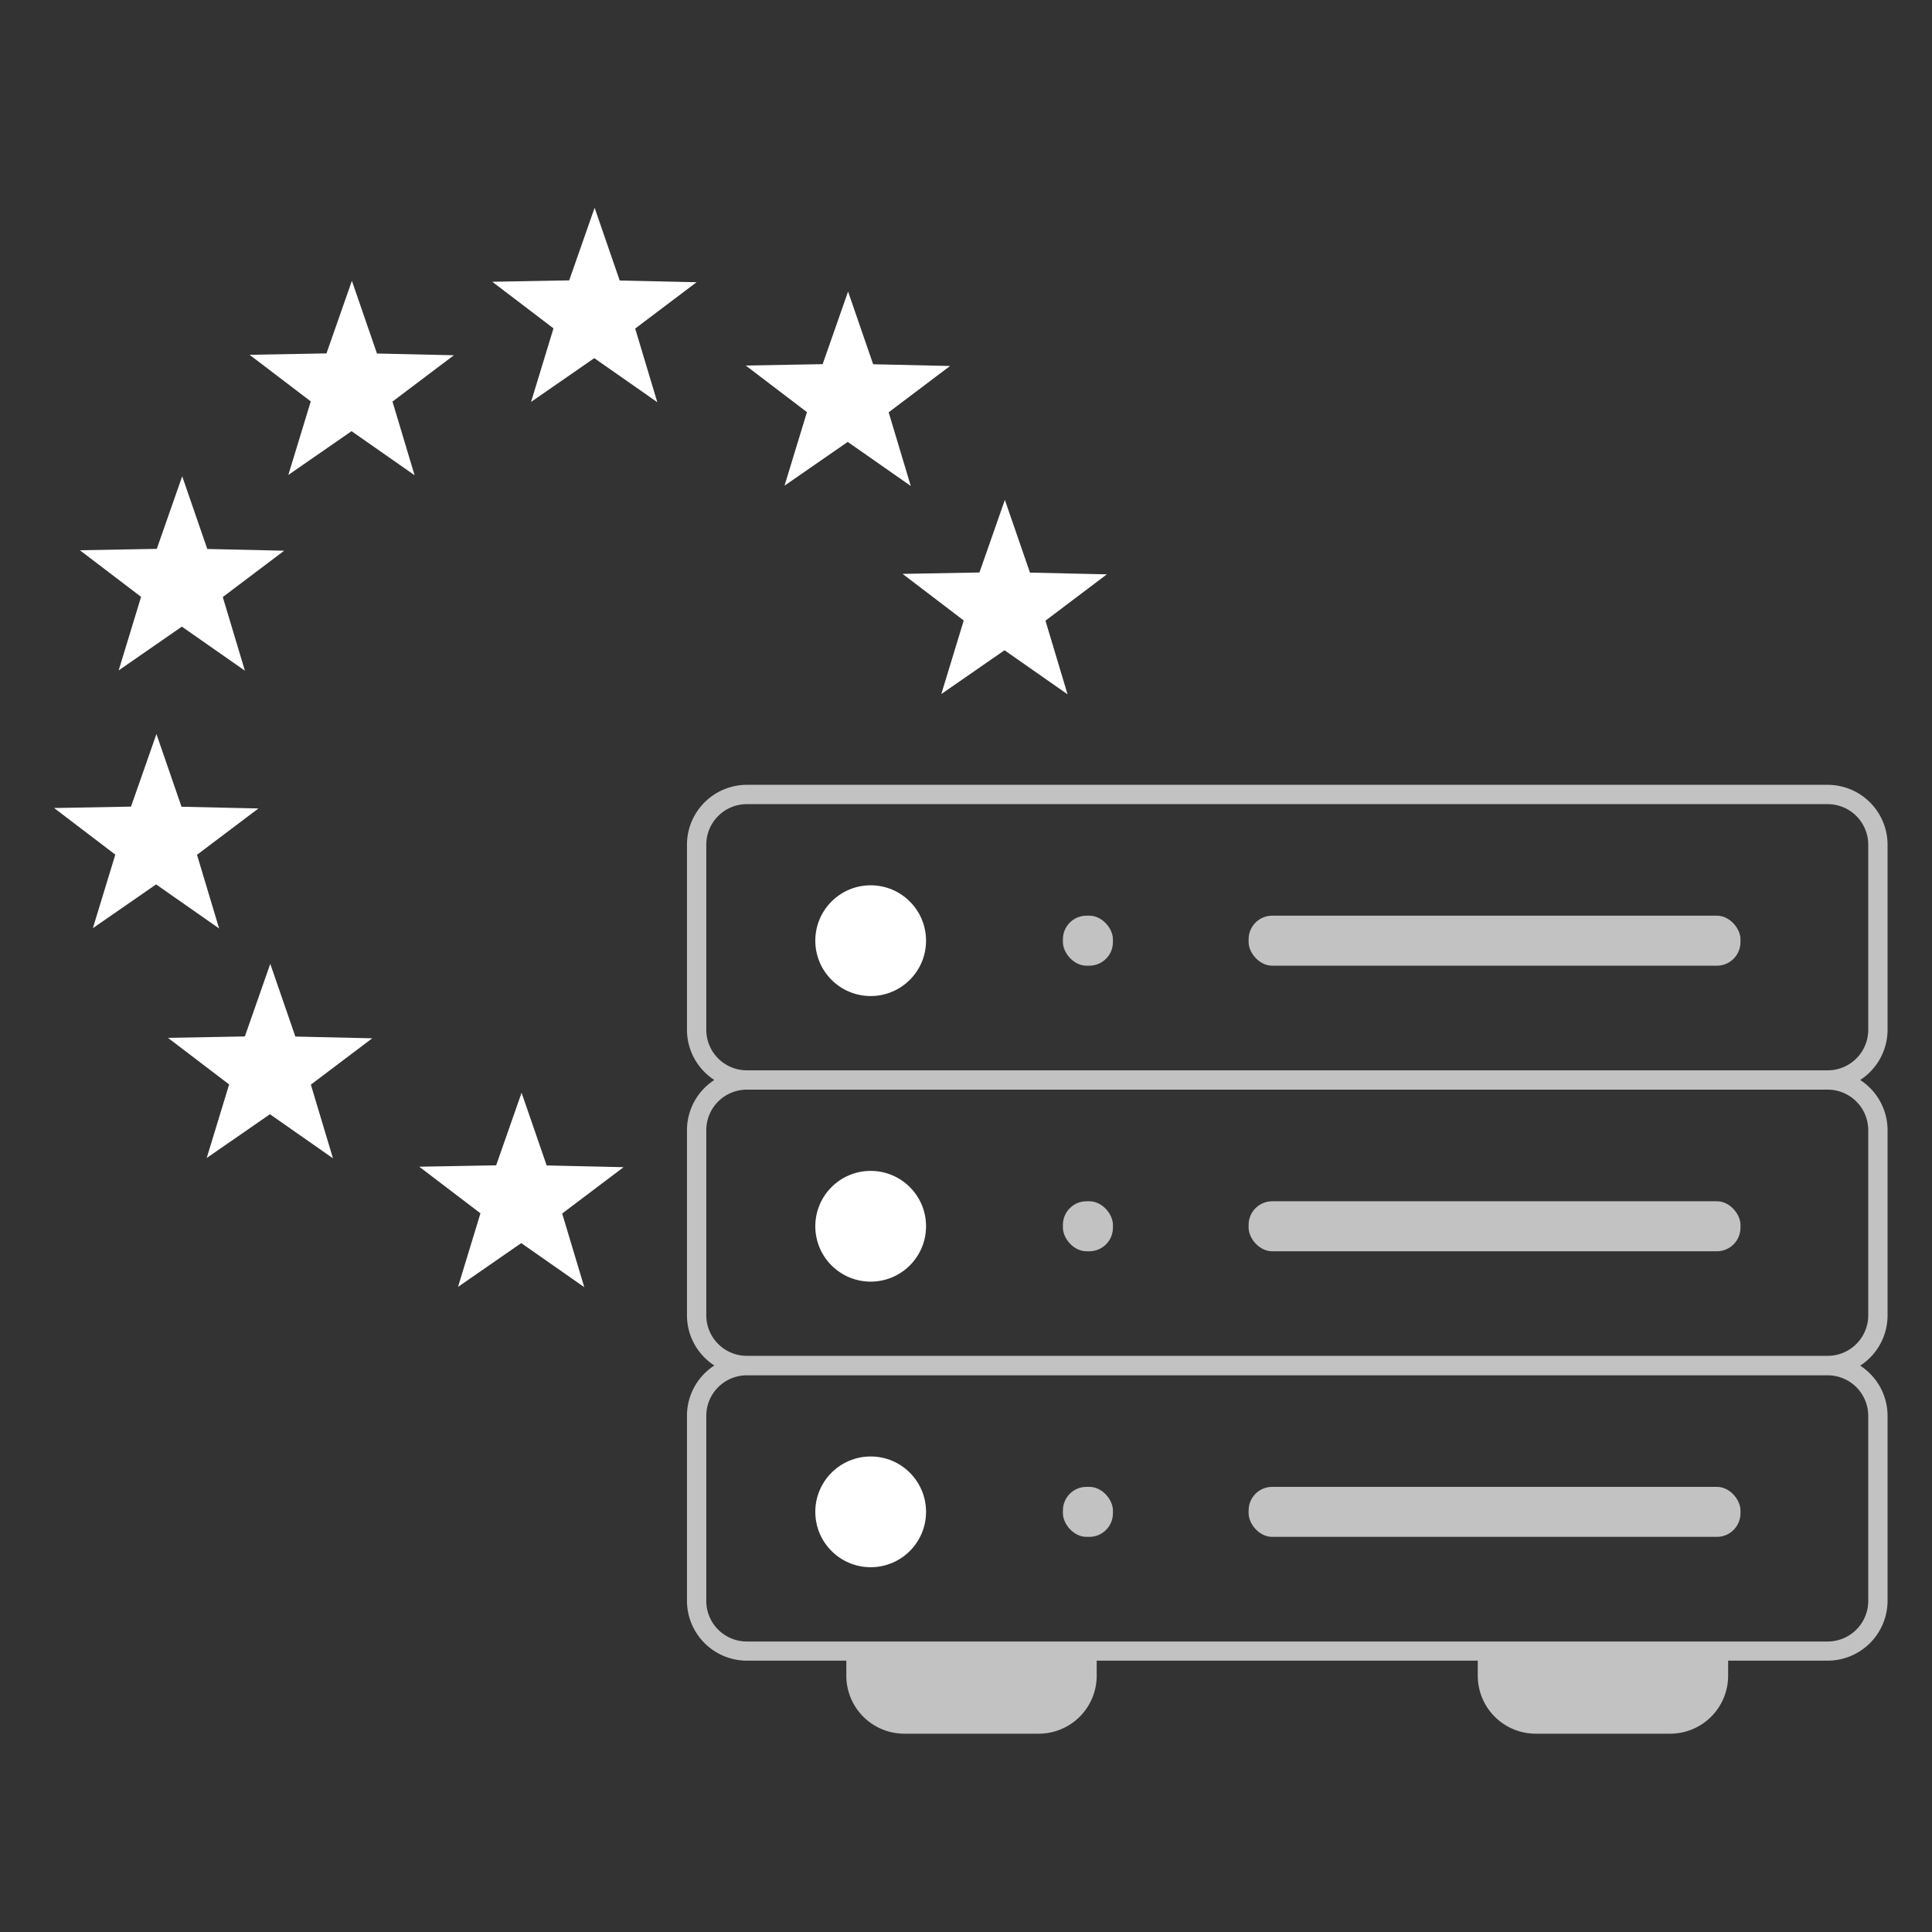 <svg xmlns="http://www.w3.org/2000/svg" viewBox="0 0 1000 1000" xmlns:v="https://vecta.io/nano"><rect x="0" y="0" width="1000" height="1000" fill="#333333" stroke="none"/><g fill="#fff"><path d="M61.41 347.01l32.72-22.67 32.63 22.81-11.45-38.12 31.78-23.98-39.8-.9-12.98-37.63-13.16 37.57-39.8.72 31.67 24.12-11.61 38.08zm173.51-163.13l-39.8-.9-12.98-37.63-13.16 37.57-39.8.72 31.67 24.12-11.61 38.07 32.72-22.66 32.63 22.81-11.44-38.13 31.77-23.97zM101.97 442.44l31.78-23.98-39.8-.9-12.98-37.63-13.16 37.57-39.8.73 31.67 24.12-11.61 38.07 32.72-22.66 32.62 22.81-11.44-38.13zm50.91 94.08l-12.99-37.63-13.15 37.57-39.8.73 31.66 24.12-11.61 38.07 32.73-22.66 32.62 22.81-11.44-38.13 31.77-23.98-39.79-.9zm130.07 66.71l-12.98-37.63-13.16 37.57-39.8.72 31.67 24.12-11.61 38.08 32.72-22.66 32.63 22.81-11.44-38.13 31.77-23.98-39.8-.9zm37.8-458.05l-12.98-37.63-13.15 37.57-39.81.72 31.67 24.12-11.61 38.07 32.72-22.66 32.63 22.81-11.45-38.12 31.78-23.98-39.8-.9zm139.22 68.23l31.77-23.97-39.8-.91-12.98-37.62-13.16 37.57-39.8.72 31.67 24.12-11.61 38.07 32.72-22.66 32.63 22.81-11.44-38.13zm112.93 83.87l-39.79-.9-12.99-37.63-13.16 37.57-39.79.72 31.66 24.12-11.61 38.08 32.72-22.67 32.63 22.81-11.44-38.12 31.77-23.98z"/><circle cx="450.66" cy="782.53" r="28.66"/><circle cx="450.66" cy="634.71" r="28.66"/><circle cx="450.66" cy="486.89" r="28.66"/></g><g fill="#c2c2c2"><rect x="646.28" y="769.59" width="254.59" height="25.89" rx="12.21"/><rect x="550.16" y="769.59" width="25.89" height="25.89" rx="12.21"/><rect x="646.28" y="621.77" width="254.59" height="25.89" rx="12.21"/><rect x="550.16" y="621.77" width="25.89" height="25.89" rx="12.21"/><path d="M977 533v-95.78a31.05 31.05 0 0 0-31-31H386.57a31.05 31.05 0 0 0-31 31V533a31 31 0 0 0 14.17 26 31 31 0 0 0-14.17 26v95.78a31 31 0 0 0 14.17 26 31 31 0 0 0-14.17 26v95.78a31.06 31.06 0 0 0 31 31h51.49v7.79a30 30 0 0 0 30 30h69.59a30 30 0 0 0 30-30v-7.79h197.24v7.79a30 30 0 0 0 30 30h69.59a30 30 0 0 0 30-30v-7.79H946a31.06 31.06 0 0 0 31-31v-95.7a31 31 0 0 0-14.17-26 31 31 0 0 0 14.17-26V585a31 31 0 0 0-14.17-26A31 31 0 0 0 977 533zm-10 199.86v95.78a21 21 0 0 1-21 21H386.57a21 21 0 0 1-21-21v-95.78a21 21 0 0 1 21-21H946a21 21 0 0 1 21 21zM967 585v95.78a21 21 0 0 1-21 21H386.57a21 21 0 0 1-21-21V585a21 21 0 0 1 21-21H946a21 21 0 0 1 21 21zm0-52a21 21 0 0 1-21 21H386.57a21 21 0 0 1-21-21v-95.78a21 21 0 0 1 21-21H946a21 21 0 0 1 21 21z"/><rect x="646.28" y="473.95" width="254.59" height="25.89" rx="12.21"/><rect x="550.16" y="473.95" width="25.89" height="25.89" rx="12.21"/></g></svg>